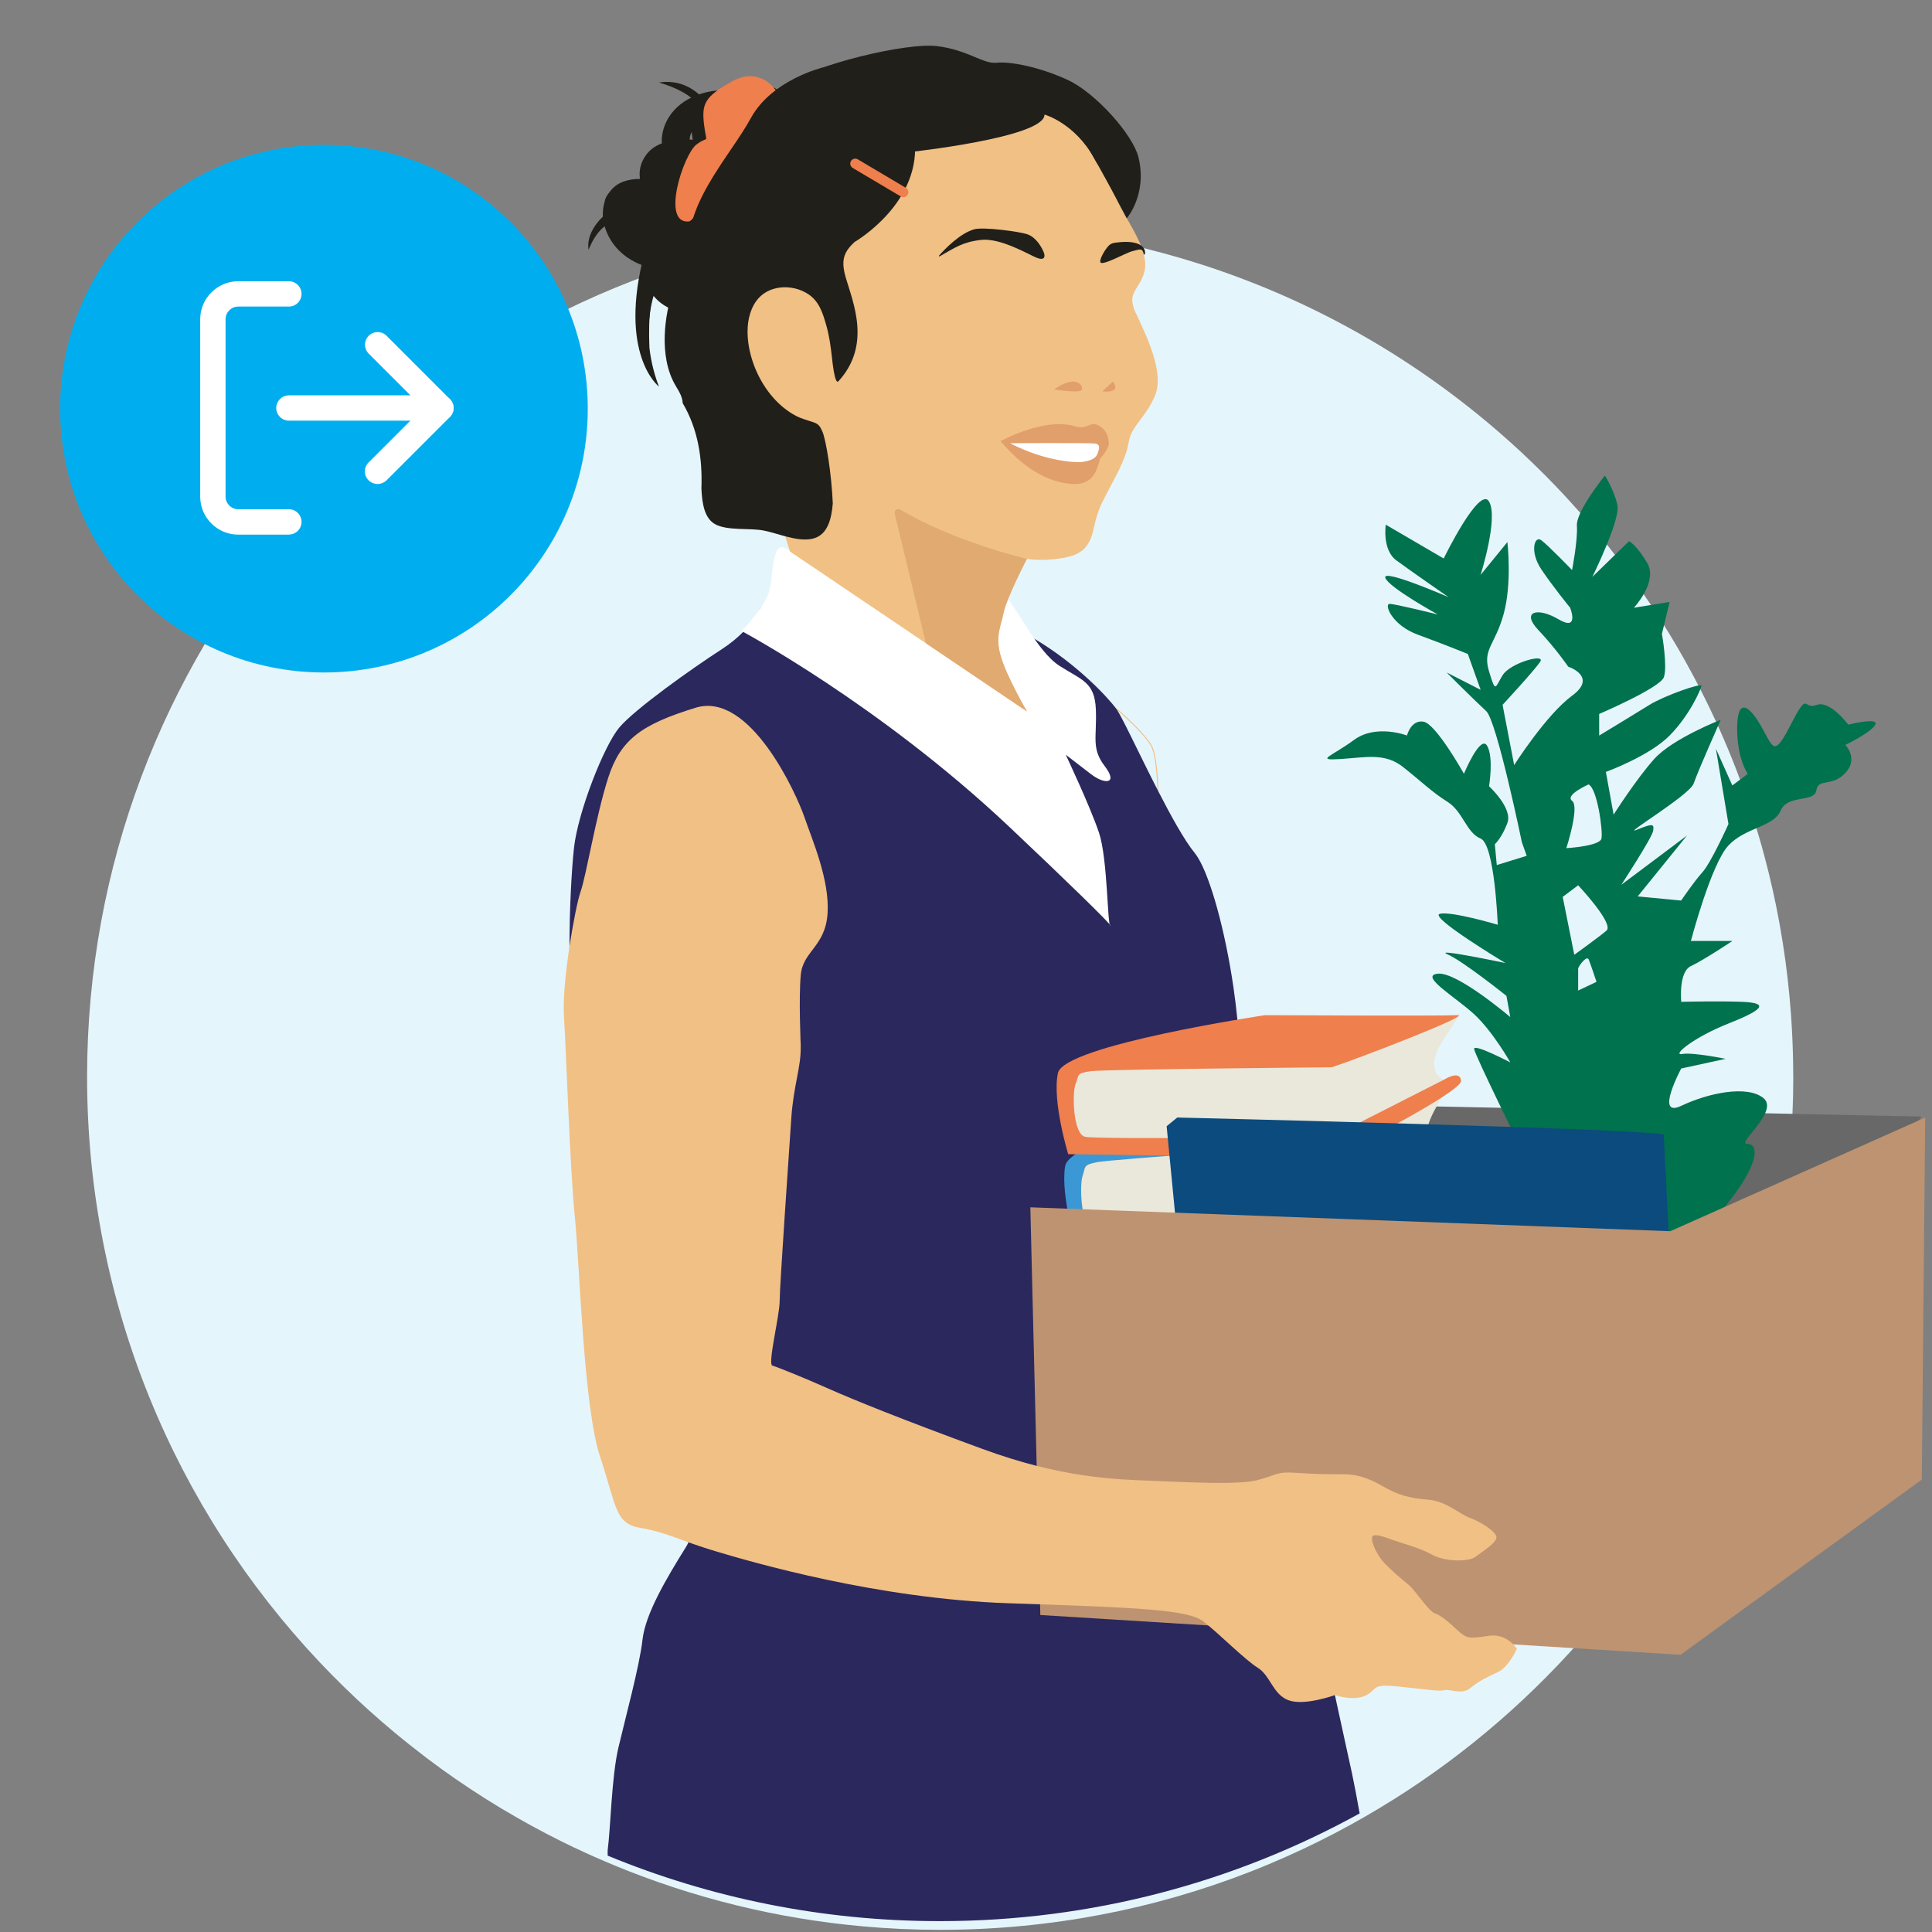 <?xml version="1.0" encoding="UTF-8"?>
<svg id="new_illustrations" data-name="new illustrations" xmlns="http://www.w3.org/2000/svg" xmlns:xlink="http://www.w3.org/1999/xlink" viewBox="0 0 400 400">
  <rect x="0" y="0" width="400" height="400" fill="#808080" stroke="none"/>
  <defs>
    <style>
      .cls-1 {
        fill: #eae7db;
      }

      .cls-2 {
        stroke: #ef7f4c;
        stroke-linecap: round;
        stroke-width: 2.07px;
      }

      .cls-2, .cls-3, .cls-4 {
        stroke-miterlimit: 10;
      }

      .cls-2, .cls-4 {
        fill: none;
      }

      .cls-5 {
        fill: #676867;
      }

      .cls-6, .cls-3 {
        fill: #f1c084;
      }

      .cls-7 {
        fill: #e5f5fc;
      }

      .cls-8 {
        fill: #211f1a;
      }

      .cls-9 {
        fill: #00724d;
      }

      .cls-10 {
        fill: #ef7f4c;
      }

      .cls-11 {
        fill: #00aeef;
      }

      .cls-12 {
        fill: #be9371;
      }

      .cls-13 {
        fill: #fff;
      }

      .cls-3 {
        stroke: #fff;
      }

      .cls-3, .cls-4 {
        stroke-width: .2px;
      }

      .cls-14 {
        fill: #2b285e;
      }

      .cls-15 {
        fill: #e19f6b;
      }

      .cls-16 {
        fill: #3b98d4;
      }

      .cls-17 {
        fill: #0c4b7d;
      }

      .cls-18 {
        fill: #e0aa70;
      }

      .cls-19 {
        clip-path: url(#clippath);
      }

      .cls-4 {
        stroke: #f1c084;
      }
    </style>
    <clipPath id="clippath">
      <path class="cls-6" d="M235.16,64.85c-2.11-4.51.9-4.81,1.81-8.73.9-3.91-2.71-9.03-4.81-12.94-2.11-3.91-7.22-17.15-16.85-22.87-9.63-5.72-28.58,0-29.79,0,0,0-16.55,6.92-23.77,13.54-7.22,6.62-10.83,40.02-10.83,40.02l12.64,40.32,35.69,24.08,13.36,9.02s-4.21-7.22-5.42-11.43c-1.2-4.21,0-6.02.6-9.03.6-3.01,4.82-11.13,4.82-11.13.19,0-.17-.08,0,0,.79.14,3.06.41,6.32,0,4.81-.6,6.62-2.11,7.52-6.32.9-4.21,1.81-5.42,3.01-7.82,1.2-2.41,3.61-6.32,4.21-9.93.6-3.61,3.31-4.81,5.42-9.63,2.11-4.81-1.81-12.64-3.91-17.15Z"/>
    </clipPath>
  </defs>
  <path class="cls-7" d="M371.28,222.92c0,43.63-15.82,83.56-42.03,114.37-11.63,13.67-25.3,25.55-40.55,35.16h-.01c-8.07,5.09-16.58,9.54-25.47,13.29-1.41.6-2.84,1.18-4.27,1.74-19.92,7.79-41.61,12.07-64.3,12.07-5.36,0-10.65-.24-15.89-.71-18.06-1.61-35.34-5.94-51.43-12.58,0,0-.01,0-.01-.01-2.83-1.16-5.62-2.4-8.36-3.7-.01,0-.01,0-.02,0-4.05-1.93-8.01-4-11.88-6.22-4.39-2.5-8.65-5.19-12.79-8.05-1.96-1.36-3.89-2.75-5.79-4.19,0-.01-.03-.02-.04-.03-.3-.23-.6-.45-.89-.69-7.62-5.81-14.75-12.23-21.32-19.18-29.88-31.63-48.2-74.31-48.2-121.26,0-87.37,63.44-159.93,146.77-174.11.26-.05.52-.09.79-.13,1.26-.21,2.52-.41,3.79-.59h.01c.19-.03.37-.05.56-.08h.03c1.09-.15,2.18-.3,3.27-.43.03,0,.05-.01.08-.01,6.99-.84,14.11-1.28,21.32-1.28,10.15,0,20.08.86,29.75,2.5h0c.92.16,1.83.32,2.74.49h.02c.58.11,1.17.22,1.74.34.39.08.79.15,1.18.24,0,0,.01,0,.02.01,1.31.25,2.63.53,3.93.83.02.01.04.01.06.02.42.1.85.19,1.27.29.27.07.55.13.82.2.48.12.97.24,1.45.36.21.05.43.11.64.17,27.04,6.86,51.58,19.96,72.02,37.68.01.01.03.02.04.03,1.56,1.35,3.09,2.73,4.61,4.14l.03.03s.01,0,.01.01c1.7,1.59,3.36,3.19,5,4.84l.03.03c1.36,1.37,2.7,2.77,4.01,4.18l.05.05c.8.87,1.6,1.75,2.38,2.63.54.59,1.07,1.19,1.59,1.79.02.02.03.04.05.06,1.67,1.92,3.3,3.89,4.88,5.88h.01s.03.05.04.07h.01c1.62,2.05,3.2,4.13,4.74,6.25.02.03.04.05.05.08,5.45,7.52,10.32,15.49,14.53,23.83.69,1.36,1.37,2.74,2.02,4.12.01.02.02.04.03.06,4.84,10.22,8.73,20.99,11.53,32.18.1.36.19.73.28,1.09,2.3,9.42,3.86,19.14,4.58,29.08,0,.03,0,.04.01.07h0c.07,1.01.13,2.01.19,3.01.18,3.31.28,6.64.28,9.99Z"/>
  <circle class="cls-11" cx="67.07" cy="84.61" r="54.62"/>
  <g>
    <path class="cls-13" d="M59.81,110.69h-10.49c-4.33,0-7.87-3.54-7.87-7.87v-36.72c0-4.33,3.54-7.87,7.87-7.87h10.49c1.44,0,2.62,1.18,2.62,2.62s-1.18,2.62-2.62,2.62h-10.49c-1.44,0-2.62,1.18-2.62,2.62v36.72c0,1.44,1.18,2.62,2.62,2.62h10.49c1.44,0,2.62,1.18,2.62,2.62s-1.18,2.62-2.62,2.62ZM78.17,100.2c-.68,0-1.34-.26-1.86-.76-1.02-1.02-1.02-2.67,0-3.69,0,0,0,0,0,0l11.28-11.28-11.25-11.25c-1.02-1.02-1.02-2.68,0-3.7,1.02-1.02,2.68-1.02,3.7,0l13.11,13.11c1.02,1.02,1.02,2.68,0,3.7l-13.11,13.11c-.52.5-1.18.76-1.86.76Z"/>
    <path class="cls-13" d="M91.28,87.09h-31.47c-1.44,0-2.62-1.18-2.62-2.62s1.18-2.62,2.62-2.62h31.47c1.44,0,2.62,1.18,2.62,2.62s-1.18,2.62-2.62,2.62Z"/>
  </g>
  <g>
    <polygon class="cls-5" points="212.56 249.76 288.41 228.9 397.84 231.17 346.87 300.27 212.56 249.76"/>
    <path class="cls-9" d="M315.49,238.96s-10.19-20.59-10.29-21.79,7.5,2.8,7.5,2.8c0,0-3.6-6.4-7.5-9.99-3.9-3.6-11.49-7.99-7.5-8.39s14.99,8.99,14.99,8.99l-.8-4.4s-8.99-7.2-12.19-8.59c-3.2-1.4,11.99,1.8,11.99,1.8,0,0-15.99-9.59-13.59-10.19s11.99,2.26,11.99,2.26c0,0-.6-16.65-3.55-17.85-2.95-1.2-3.65-5.6-6.85-7.6-3.2-2-5.4-4.2-9.19-7.2-3.8-3-7.6-2-12.99-1.66s-1.8-.54,2.8-3.94c4.6-3.4,10.99-.93,10.99-.93,0,0,.8-3.27,3.4-2.87s8.39,10.79,8.39,10.79c0,0,3.4-8.19,4.8-5.8,1.4,2.4.4,8.39.4,8.39,0,0,4.95,4.51,3.8,7.6s-2.6,4.4-2.6,4.4l.4,4.31,6.2-1.91-1-2.8s-5.2-25.18-7.4-27.18-8.19-7.99-8.19-7.99l7.05,3.6-2.65-7.42s-4.8-1.97-10.29-3.97c-5.5-2-7.1-6.4-5.9-6.4s9.99,2.2,9.99,2.2c0,0-10.19-5.6-10.89-7.6-.7-2,13.09,4,13.09,4,0,0-7.79-5.4-10.79-7.6-3-2.2-2.2-7.4-2.2-7.4l11.99,7s7.4-15.19,9.39-11.79-1.75,15.19-1.75,15.19l5.55-6.8s1,8.59-.8,14.99c-1.8,6.4-4.4,7.2-3,11.79,1.4,4.6,1.2,3.4,2.8.8,1.6-2.6,8.99-4.6,7.79-2.8-1.2,1.8-7.79,8.92-7.79,8.92l2.4,12.47s6.6-10.39,11.99-14.36c5.4-3.97-.8-6.02-.8-6.02,0,0-2.6-3.8-6.2-7.6s-.2-4.8,4.2-2.2,2.4-2.4,2.4-2.4c0,0-3.6-4.4-6-7.99-2.4-3.6-1.4-7,0-6s6.4,6.2,6.4,6.2c0,0,1.2-6.2,1-9.19s5.8-10.39,5.8-10.39c0,0,2,3.2,2.6,6.2.6,3-5.2,14.79-5.2,14.79l7.6-7.4s1.6.8,3.8,4.6c2.2,3.8-2.8,9.19-2.8,9.19l7.4-1.2-1.6,6.6s1.2,6.8.4,8.99c-.8,2.2-13.39,7.6-13.39,7.6v4.47s7.4-4.47,10.39-6.34c3-1.87,10.99-4.72,10.79-3.92s-2.4,6-6.6,10.26-13.19,7.53-13.19,7.53l1.6,8.84s4.6-7.25,8.39-11.5c3.8-4.25,13.79-8.14,13.79-8.14,0,0-4.8,10.79-5.6,13.19-.8,2.4-15.19,10.99-11.79,9.59s3.6-1.2,3.4.2c-.2,1.4-6.6,11.19-6.6,11.19l13.59-10.19-10.19,12.59,8.99.86s2.6-3.86,4.4-5.85,5.4-9.99,5.4-9.99l-2.6-15.59,3.4,7.6,3.2-2.4s-2.2-3-2.2-9.39,2.4-5,5-.4c2.6,4.6,2.6,6.4,6.2-.6,3.6-7,2.4-2.8,5.2-3.87,2.8-1.08,6.6,4.07,6.6,4.07,0,0,6.4-1.6,5.6,0s-6.2,4.2-6.2,4.2c0,0,2.8,2.8,0,5.8-2.8,3-5.6,1-6,3.6-.4,2.6-6,.8-7.4,4.2s-7.2,3.4-10.79,7.2c-3.6,3.8-7.79,19.79-7.79,19.79h8.59s-6,4-8.59,5.2c-2.6,1.2-2,7.4-2,7.4,0,0,7.4-.2,12.59,0s5,1.4-2.6,4.4c-7.6,3-11.99,6.8-9.79,6.4s8.99,1,8.99,1l-9.19,2s-5.6,10.39,0,7.73c5.6-2.66,13.59-4.33,16.99-1.63,3.4,2.7-5.6,9.49-3.4,9.49s2.4,2.8-1,8.19c-3.4,5.4-10.19,11.99-10.59,13.79l-34.58-19.79ZM328.89,162.41s-5,2.2-3.4,3.4-1.2,9.79-1.2,9.79c0,0,6.96-.4,7.28-2s-.88-10.39-2.68-11.19ZM325.94,197.68s5-3.6,6.66-5c1.67-1.4-5.86-9.39-5.86-9.39l-3.2,2.4,2.4,11.99ZM326.74,205.08l3.8-1.8s-1.2-3.6-1.6-4.6-2,1.2-2.2,1.8v4.6Z"/>
    <path class="cls-4" d="M229.43,146.15c-.42-1.8,7.26,5.32,8.91,8.17,1.65,2.85,1.5,14.54,1.5,14.54,0,0-7.63-10.94-10.41-22.71Z"/>
    <path class="cls-14" d="M281.52,375.44c-25.79,14.22-55.44,22.31-86.96,22.31-24.34,0-47.56-4.82-68.75-13.56v-1.11c.61-4.6.81-15.19,2.21-21.19,1.4-6,4.4-16.99,5-22.39.6-5.4,5-12.79,8.99-19.19.19-.31.37-.64.54-.99,3.36-6.97,2.43-22.47,1.86-35.79-.6-13.99-23.98-69.35-25.58-75.35-.65-2.42-.9-7-.92-12.07-.03-7.5.44-16.1.92-20.51.8-7.4,6.2-21.19,9.39-24.98,3.2-3.8,14.99-12.19,21.19-16.19,1.85-1.2,3.32-2.44,4.46-3.6,2.68-2.72,3.6-4.96,3.6-4.96,6.33-2.5,12.23-3.7,17.71-4.01h0c4.51-.26,8.73.08,12.68.77,5.61.98,10.65,2.69,15.15,4.46.04.01.07.03.1.04,1.63.64,3.19,1.28,4.68,1.9,2.23.93,4.37,2.03,6.39,3.23,8.79,5.21,15.28,12.2,16.95,14.52,0,.02.02.03.03.04,1.18,1.65,4.78,9.47,8.61,16.93h0c2.67,5.2,5.44,10.22,7.58,12.85.52.65,1.06,1.56,1.6,2.71.39.82.78,1.75,1.16,2.79.64,1.73,1.28,3.72,1.88,5.91,1.33,4.8,2.52,10.52,3.37,16.31.33,2.27.61,4.54.83,6.78.04.35.07.69.1,1.03.06.71.12,1.41.16,2.11.04.51.07,1.02.09,1.52.1,1.87.15,3.68.13,5.4-.03,2.4-.18,4.62-.49,6.57-.12.79-.27,1.53-.44,2.23-.08.33-.15.71-.2,1.16-.02.17-.04.34-.05.53-.08,1.05-.09,2.36-.03,3.9.03.73.08,1.52.14,2.36,0,.04,0,.07,0,.11,0,.08.01.16.02.24.03.39.06.79.1,1.2.29,3.41.79,7.51,1.44,12.12.07.5.14,1,.22,1.52.12.83.24,1.67.37,2.52.04.25.08.49.11.75.04.26.08.53.12.8.51,3.27,1.08,6.72,1.69,10.31,2,11.62,4.5,24.67,7.06,37.42,2.35,11.73,4.75,23.2,6.86,33.07,1.01,4.76,1.95,9.14,2.79,12.99h0c1.79,8.27,3.09,14.14,3.52,16.11.45,2.1,1,5.03,1.6,8.36Z"/>
    <path class="cls-3" d="M208.87,114.06c-.16-.08-.34-.12-.51-.12,0,0,.15.06.51.12Z"/>
    <path class="cls-13" d="M153.5,130.63c.45-.3,5.25-5.55,5.85-8.54s.46-5.09,1.2-7.35,1.86-1.5,4.08,0,43.73,29.51,43.73,29.51c0,0-4.71-7.59-5.2-10.97-.49-3.39-.84-4.69.58-8.66,1.42-3.97,1.21-4.56,4.04-1.67,2.84,2.89,6.91,11.88,11.54,14.88,4.63,3,7.36,3.3,7.57,9.14.21,5.85-.99,7.94,1.86,11.69,2.85,3.75-.11,3.75-2.83,1.65-2.72-2.1-5.27-4.05-5.27-4.05,0,0,5.1,10.79,6.9,16.19,1.8,5.4,1.72,19.64,2.36,19.19.23-.16-8.92-9.11-21.04-20.54-26.89-25.33-55.37-40.47-55.37-40.47Z"/>
    <g>
      <path class="cls-1" d="M245.28,232.45c-1.34.5-19.33,4.9-22.13,8.61-2.8,3.71.18,14.68,1.94,16.09,1.76,1.41,51.15-3.09,51.15-3.09l21.18-15.82s-2.72-1.08-1.85-4.87,6.25-10.87,4.2-9.19c-2.05,1.68-54.49,8.28-54.49,8.28Z"/>
      <path class="cls-16" d="M275.05,236.89s-44.86,3.13-47.89,3.72-2.36.97-3.03,2.88c-.67,1.91-.29,10.82,2.14,11.3,2.43.48,49.15-2.97,49.15-2.97l22-13.59s3.21-2.48,3.47,0c.25,2.48-25.36,18.15-25.36,18.15l-52.52,2.34s-3.52-11.21-2.48-17.3c1.04-6.09,40.97-14.94,40.97-14.94,0,0,34.91-1.9,38.27-2.31,3.36-.41-20.53,11-24.72,12.71Z"/>
    </g>
    <path class="cls-1" d="M244.94,214.98c-1.4.4-20.19,3.59-23.18,7-3,3.4-.19,14.13,1.6,15.59s53.17,0,53.17,0l22.39-13.99s-2.8-1.2-1.8-4.8c1-3.6,6.77-10.09,4.6-8.59-2.17,1.5-56.76,4.8-56.76,4.8Z"/>
    <path class="cls-10" d="M275.72,220.97s-46.63.4-49.8.8-2.47.8-3.22,2.6-.58,10.39,1.94,10.99,51.08,0,51.08,0l23.18-11.79s3.4-2.2,3.6.2-26.78,15.99-26.78,15.99l-54.56-.8s-3.36-10.99-2.13-16.79c1.23-5.8,42.9-11.99,42.9-11.99,0,0,36.28.2,39.77,0s-21.59,9.39-25.98,10.79Z"/>
    <path class="cls-17" d="M345.67,258.95c0-.8-1.2-22.79-1.2-23.98s-100.73-3.6-100.73-3.6l-2.2,1.8,2.2,22.79,101.93,3Z"/>
    <path class="cls-12" d="M213.31,249.96c.6,0,132.51,4.95,132.51,4.95l52.77-23.53-.7,74.95-49.96,36.28-132.54-8.24-2.07-84.39Z"/>
    <path class="cls-6" d="M165.79,216.68c-.01-.45-.45-9.89,0-14.84s5.1-5.85,5.55-12.74c.45-6.9-3.15-15.14-4.8-19.94-1.65-4.8-11.24-26.08-22.49-22.64-11.24,3.45-15.59,6.6-18.14,14.54-2.55,7.94-4.5,20.09-5.7,23.53s-3.9,19.04-3.45,25.78c.45,6.75,1.2,31.03,2.25,41.52,1.05,10.49,1.8,39.42,5.25,49.77,3.45,10.34,3,13.79,8.39,14.69,5.4.9,7.94,2.55,15.44,4.8,7.5,2.25,33.58,9.89,60.86,10.79,27.28.9,37.03,1.35,40.17,3.75s8.6,7.94,11.27,9.59,3.12,5.55,6.42,6.75c3.3,1.2,9.57-1.08,9.57-1.08,0,0,3.92,1.38,6.47.03,2.55-1.35.9-2.4,6.75-1.8,5.85.6,8.39,1.05,9.44.75s3.6,1.05,5.4-.45c1.8-1.5,3.45-2.25,5.7-3.3,2.25-1.05,3.9-4.8,3.9-4.8,0,0-1.95-3.3-5.85-2.7-3.9.6-4.5.6-6.3-1.05-1.8-1.65-3.45-3.15-4.8-3.6-1.35-.45-4.05-4.8-5.55-6-1.5-1.2-3.25-2.7-4.85-4.35-1.6-1.65-2.65-4.2-2.65-5.1s.75-1.05,3.6,0,6.15,1.8,8.84,3.3c2.7,1.5,7.64,1.5,8.99.45,1.35-1.05,4.35-2.85,4.35-4.05s-3.45-3.3-5.55-4.05-4.8-3.45-8.69-3.75-6.25-1.05-8.89-2.55-5.05-2.7-8.64-2.7-5.3,0-9.62-.3c-4.32-.3-3.96.45-8.04,1.5-4.08,1.05-14.12.45-21.92.15s-18.74-.6-35.08-6.6c-16.34-6-26.38-10.04-31.78-12.44-5.4-2.4-10.64-4.5-11.69-4.8s1.5-10.3,1.5-13.39,1.95-30.83,2.4-37.72c.45-6.9,2.08-10.79,1.95-14.99Z"/>
  </g>
  <g>
    <g>
      <path class="cls-6" d="M235.16,64.85c-2.11-4.51.9-4.81,1.81-8.73.9-3.91-2.71-9.03-4.81-12.94-2.11-3.91-7.22-17.15-16.85-22.87-9.63-5.72-28.58,0-29.79,0,0,0-16.55,6.92-23.77,13.54-7.22,6.62-10.83,40.02-10.83,40.02l12.64,40.32,35.69,24.08,13.36,9.02s-4.21-7.22-5.42-11.43c-1.2-4.21,0-6.02.6-9.03.6-3.01,4.82-11.13,4.82-11.13.19,0-.17-.08,0,0,.79.14,3.06.41,6.32,0,4.81-.6,6.62-2.11,7.52-6.32.9-4.21,1.81-5.42,3.01-7.82,1.2-2.41,3.61-6.32,4.21-9.93.6-3.61,3.31-4.81,5.42-9.63,2.11-4.81-1.81-12.64-3.91-17.15Z"/>
      <g class="cls-19">
        <path class="cls-18" d="M212.6,115.7s-14.97-3.46-26.2-10.2c-.59-.35-1.31.19-1.15.86l8.9,37.02,25.39,16.57,11.37-35.09-18.31-9.16"/>
      </g>
    </g>
    <path class="cls-8" d="M235.71,32.56c-1.17-4.72-8.89-13.33-14.59-15.98-5.69-2.66-11.96-3.91-14.77-3.59-2.81.31-5.94-2.66-12.34-3.44-6.4-.78-25.3,3.75-32.02,8.23-4.89,3.26-5.14,4.69-4.92,5.23-.48-.57-1.72-1.88-3.52-2.84-2.34-1.25-4.37,0-7.65,1.41-3.28,1.41-2.97,4.22-2.5,7.19.47,2.97-.31,4.84-3.59,2.5-3.28-2.34-3.9,1.56-2.66,3.9.62,1.17,5.08,3.3,2.3,4.15-2.56.79-5.3.52-7.92.31-1.62-.13-4.35-.86-5.6.54-2.42,2.74,1.59,7.87,3.25,9.83.62.73,3.74,3.92,5.26,3.41-.25.47-.39,1.05-.49,1.49-.37,1.49-.64,3-.87,4.52,1.05.46,2.02,1.24,2.61,2.21.51-1.99,1.26-3.92,2.33-5.67.68-1.12,1.5-2.16,2.37-3.14.35-.4,1.75-1.95,1.82-.56.06,1.27-.95,3.02-1.4,4.17-.61,1.54-1.27,3.08-1.78,4.66-1.1,3.44-2.96,12.5.94,18.92.59.96,1.35,2.23,1.37,3.45,3.14,5.33,4.11,11.3,3.88,17.71.14,3.05.61,6.15,2.86,7.37,2.56,1.39,7.16.73,10.08,1.31,3.02.6,6.89,2.37,10,1.7,3.21-.69,3.99-4.13,4.26-7.31-.26-6.18-1.41-13.22-2.15-14.88-.43-.97-.72-1.52-1.68-1.87-1.29-.46-2.56-.75-3.79-1.39-3.62-1.9-6.34-5.26-8.05-8.93-2-4.3-3.11-10.63-.23-14.77,2.42-3.49,7.59-3.71,10.91-1.44,2.24,1.54,2.94,3.95,3.66,6.46.6,2.1.89,4.27,1.14,6.43.06.5.55,5.77,1.32,5.13,6.88-7.49,3.12-16.18,1.56-21.49-1.56-5.31.62-6.4,5.31-10.31,4.69-3.9,4.84-7.5,3.59-7.5-1.25,0-2.19-1.09,1.09-2.81s-.18-7.5,9.72-7.81c0,0,19.47-3.22,20.59-5.15.88-1.53,5.96.27,9.12,5.44,3.51,5.75,8.75,15.85,8.75,15.85,0,0,4.32-4.98,2.42-12.65Z"/>
    <path class="cls-8" d="M194.57,53.07c-.11.06-.23-.07-.14-.16,1.12-1.27,4.39-4.72,7.41-5.47,1.83-.45,9.22.47,10.93,1.09s2.81,2.5,3.28,3.59.16,1.87-1.41,1.25-7.48-4.17-11.54-3.7c-3.84.44-5.42,1.63-8.53,3.39Z"/>
    <path class="cls-8" d="M230.63,50.3c-.39.06-.75.25-1.04.52-.74.71-2,2.83-1.77,3.47.31.87,5.26-1.95,6.63-2.29,1.52-.37,2.06-.72,2.33.56.24,1.13,1.86-3.49-6.16-2.27Z"/>
    <path class="cls-15" d="M218.23,80.62s1.72-1.25,3.28-1.56c1.56-.31,2.66.62,2.5,1.56-.16.94-5.78,0-5.78,0Z"/>
    <path class="cls-15" d="M228.23,81.03l2.19-2.04s2.03,2.46-2.19,2.04Z"/>
    <path class="cls-15" d="M207.15,91.34s9.09-5.03,15.45-3.07c2.54.78,3.12-1.16,4.84-.19s2.05,2.38,2.12,3.63c.07,1.25-1.77,3.2-1.77,3.2l-.35,1.17c-.77,2.58-2.1,4.24-5.22,4.12-6.88-.26-12.26-5.58-15.08-8.86Z"/>
    <path class="cls-13" d="M209.13,91.78c-.07-.04,16.11-.1,17.52.04s.8,1.46.6,2.04-.66,1.44-3.22,1.79c-1.01.14-7.42,0-14.89-3.87Z"/>
    <path class="cls-8" d="M143.1,39.92c-3.93-1.81-9.71-3.89-14.04-2.32-3.64,1.32-4.9,5.52-3.95,9.01,2.56,9.34,14.82,11.73,22.13,6.83,2.76-1.85.17-6.33-2.61-4.47-4.03,2.7-9.33,2.63-12.84-1.02-2.15-2.24-2.49-5.4,1.47-5.52,2.39-.07,5.11.98,7.23,1.96,3.01,1.39,5.64-3.08,2.61-4.47h0Z"/>
    <path class="cls-8" d="M140.98,52.22c-1.98-.74-4.11.59-4.84,2.46s-.24,4.12,1.21,5.55c1.29,1.27,3.68,1.99,5.34,1.02,2.32-1.36,1.22-4.01-.32-5.41-1.37-1.24-3.02-3.47-5.02-3.44-2.28.03-3.36,2.3-3.49,4.29-.26,4.11,3.22,7,6.88,7.9,3.24.8,4.62-4.2,1.38-4.99-.94-.23-1.96-.54-2.6-1.32-.24-.29-.44-.64-.48-1.02,0-.1-.01-.19-.03-.29.13-.49.14-.54.03-.14l-1.83.76.29-.02-1.31-.35c1.15.77,2.48,2.05,3.37,3.12l-.67-1.14.1.28.26-2-.1.23,1.55-1.19c.63-.18.08.4.21.34l-1.31.35h0c1.31.5,2.84-.53,3.19-1.8.4-1.45-.49-2.69-1.81-3.19h0Z"/>
    <path class="cls-8" d="M141.16,41.39c-1.29-1.2-4.91-4.24-3.2-6.34,1.16-1.43,5.85-1.19,7.29-.5.21-1.58.41-3.16.62-4.73-1.57.26-3.04-.12-4.55.62-1.12.55-2.02,1.45-2.75,2.45-1.62,2.2-2.33,4.88-2.22,7.6.13,3.32,5.31,3.34,5.18,0-.06-1.59.18-3.1,1.13-4.43,1.07-1.5,2.94-.97,4.59-1.24,2.15-.35,2.56-3.81.62-4.73-3.91-1.86-11.15-1.92-14.02,1.88-3.51,4.65.16,9.84,3.65,13.09,2.44,2.27,6.11-1.39,3.66-3.66h0Z"/>
    <path class="cls-8" d="M143.21,31.05c-2.74-7.06,8.47-7.21,12.41-5.52,1.37.59,3.17.49,3.96-1.04l1.12-1.15c3.23-1.85.32-6.85-2.92-4.99-1.45.83-2.43,1.73-3.2,3.22,1.32-.35,2.64-.69,3.96-1.04-5.1-2.19-11.12-2.76-16.14.05-4.29,2.4-6.6,7.28-4.76,12,1.33,3.43,6.93,1.94,5.58-1.54h0Z"/>
    <path class="cls-8" d="M136.7,53.96c-3.41,5.18-3.76,11.59-3.55,17.61.03.83,1.32.83,1.29,0-.21-5.8.08-11.96,3.37-16.96.46-.7-.66-1.35-1.12-.65h0Z"/>
    <path class="cls-8" d="M136.42,80.04s-8.56-6.59-2.97-27.76c5.59-21.17,2.97,6.05,2.97,6.05,0,0-4.81,9.02,0,21.71Z"/>
    <path class="cls-8" d="M125.55,44.21s-4.35,3.3-3.69,7.52c0,0,1.72-4.9,5.03-5.69"/>
    <path class="cls-8" d="M177.07,50.01s14.08-8.19,12.23-21.68c-1.85-13.49-18.12,6.88-18.12,6.88l5.88,14.8Z"/>
    <path class="cls-8" d="M188.04,31.52s28.31-3.03,28.21-7.8c0,0,6.25,1.7,10.36,9.16s-2-12.02-2-12.02l-16-3.08-20.57,4.69v9.04Z"/>
    <line class="cls-2" x1="187.04" y1="39.79" x2="177.07" y2="33.88"/>
    <path class="cls-8" d="M146.55,21.64s-3.36-5.61-10.13-4.55c0,0,8.74,2.27,8.66,6.62"/>
    <path class="cls-10" d="M142.64,45.85c1.92-.18,18.08-27,18.08-27,0,0-3.2-5.25-9.07-2.04-5.87,3.21-6.4,4.77-5.87,9.09.53,4.32,1.07,1.99-1.6,4.03s-7.41,16.49-1.54,15.92Z"/>
    <path class="cls-8" d="M170.47,13.94s-10.65,2.5-15.03,10.54-14.85,18.79-12.43,29.12c2.43,10.33,23.36-19.03,23.36-19.03l4.1-20.63Z"/>
  </g>
</svg>